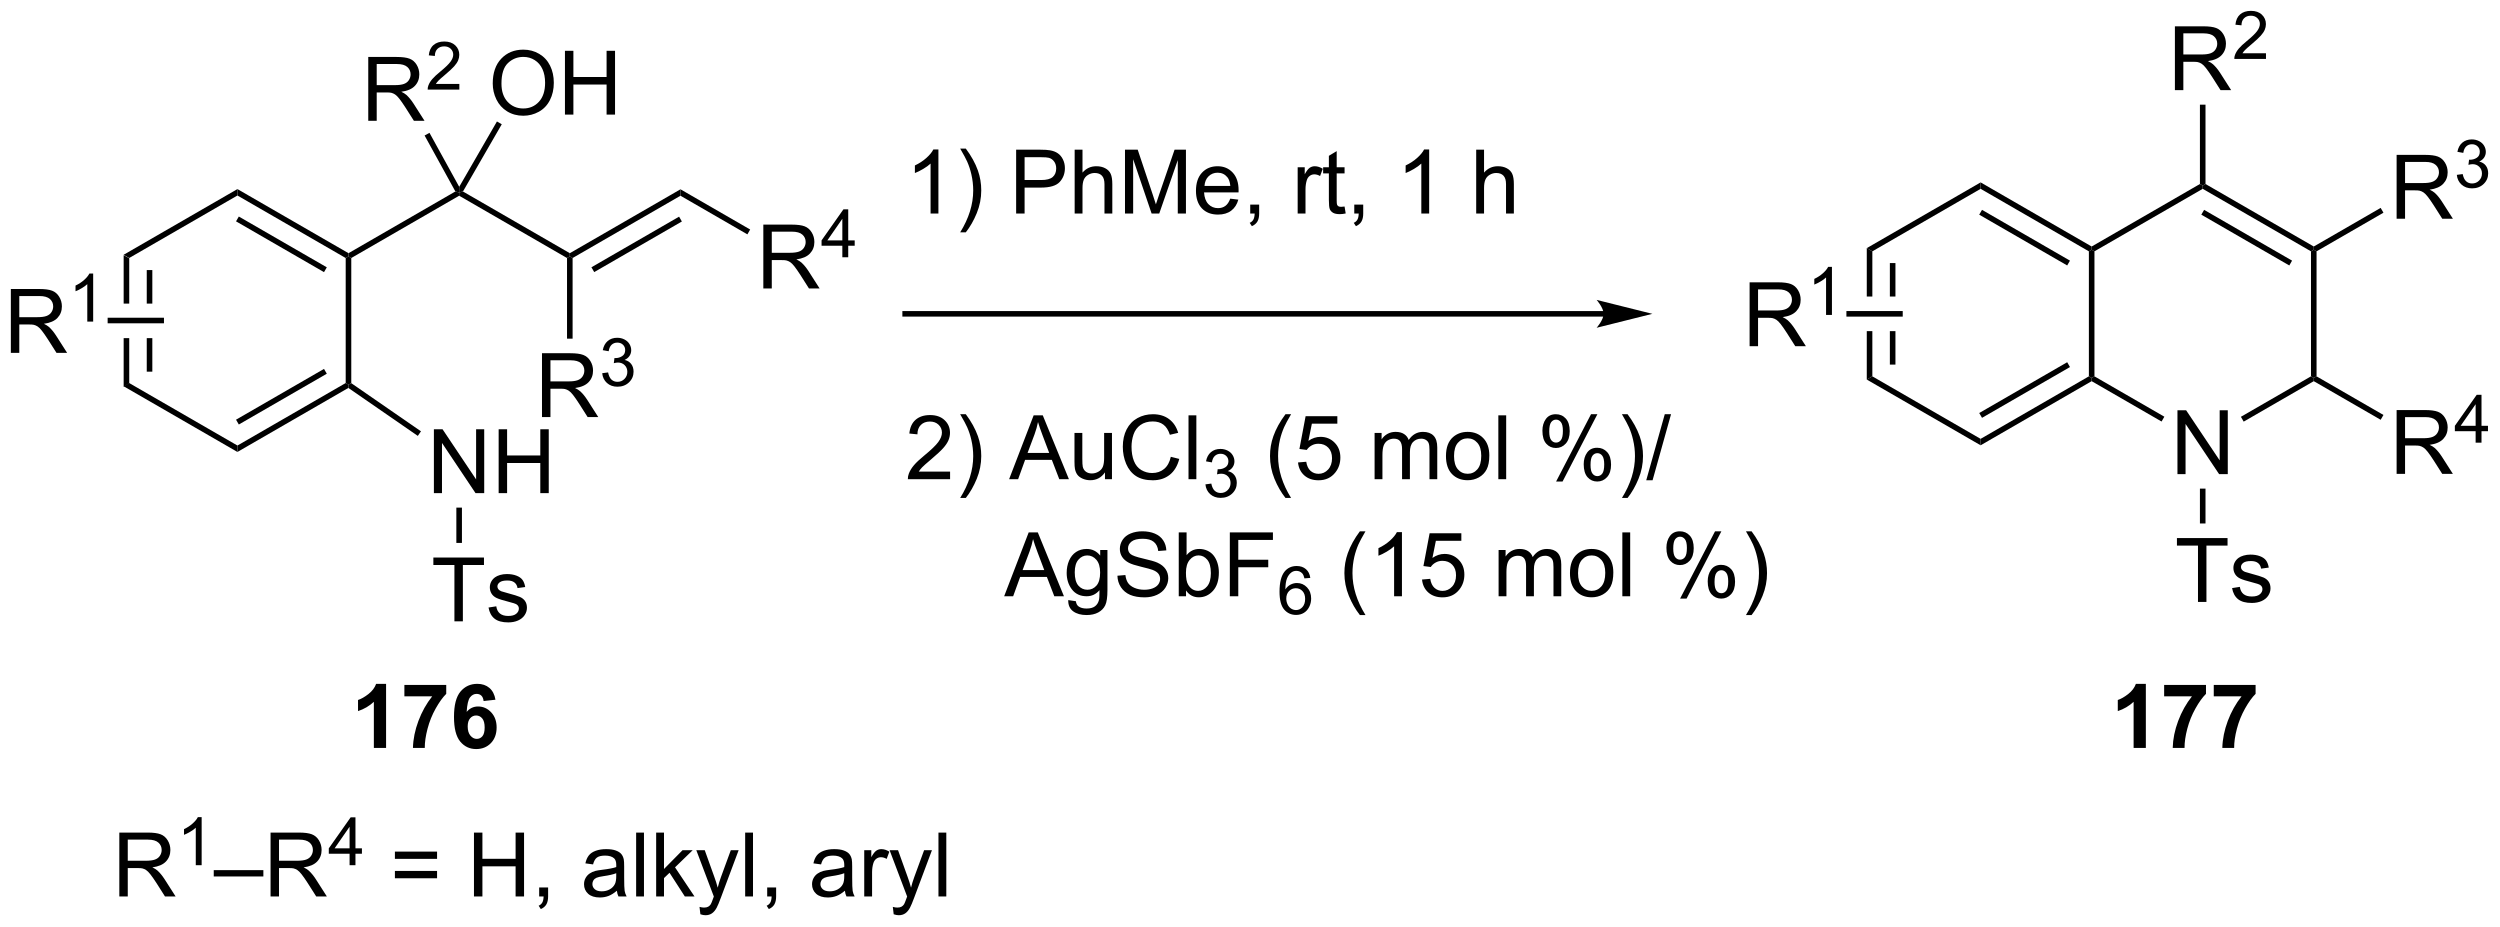 <?xml version="1.0" encoding="UTF-8"?>
<!DOCTYPE svg PUBLIC '-//W3C//DTD SVG 1.0//EN'
          'http://www.w3.org/TR/2001/REC-SVG-20010904/DTD/svg10.dtd'>
<svg stroke-dasharray="none" shape-rendering="auto" xmlns="http://www.w3.org/2000/svg" font-family="'Dialog'" text-rendering="auto" width="615" fill-opacity="1" color-interpolation="auto" color-rendering="auto" preserveAspectRatio="xMidYMid meet" font-size="12px" viewBox="0 0 615 228" fill="black" xmlns:xlink="http://www.w3.org/1999/xlink" stroke="black" image-rendering="auto" stroke-miterlimit="10" stroke-linecap="square" stroke-linejoin="miter" font-style="normal" stroke-width="1" height="228" stroke-dashoffset="0" font-weight="normal" stroke-opacity="1"
><!--Generated by the Batik Graphics2D SVG Generator--><defs id="genericDefs"
  /><g
  ><defs id="defs1"
    ><clipPath clipPathUnits="userSpaceOnUse" id="clipPath1"
      ><path d="M3.005 2.81 L233.533 2.81 L233.533 88.236 L3.005 88.236 L3.005 2.81 Z"
      /></clipPath
      ><clipPath clipPathUnits="userSpaceOnUse" id="clipPath2"
      ><path d="M0.875 50.107 L0.875 133.157 L224.993 133.157 L224.993 50.107 Z"
      /></clipPath
    ></defs
    ><g transform="scale(2.667,2.667) translate(-3.005,-2.81) matrix(1.029,0,0,1.029,2.105,-48.73)"
    ><path d="M11.959 72.956 L11.959 77.3 L12.459 77.3 L12.459 73.245 L11.959 72.956 ZM14.029 74.296 L14.029 77.3 L14.529 77.3 L14.529 74.296 ZM14.029 80.4 L14.029 83.405 L14.529 83.405 L14.529 80.4 ZM11.959 80.4 L11.959 84.745 L12.459 84.456 L12.459 80.4 Z" stroke="none" clip-path="url(#clipPath2)"
    /></g
    ><g transform="matrix(2.743,0,0,2.743,-2.399,-137.439)"
    ><path d="M11.959 84.745 L12.459 84.456 L22.168 90.062 L22.168 90.639 Z" stroke="none" clip-path="url(#clipPath2)"
    /></g
    ><g transform="matrix(2.743,0,0,2.743,-2.399,-137.439)"
    ><path d="M22.168 90.639 L22.168 90.062 L31.878 84.456 L32.128 84.6 L32.116 84.896 ZM22.293 88.177 L30.183 83.622 L29.933 83.189 L22.043 87.744 Z" stroke="none" clip-path="url(#clipPath2)"
    /></g
    ><g transform="matrix(2.743,0,0,2.743,-2.399,-137.439)"
    ><path d="M32.378 84.469 L32.128 84.6 L31.878 84.456 L31.878 73.245 L32.128 73.1 L32.378 73.245 Z" stroke="none" clip-path="url(#clipPath2)"
    /></g
    ><g transform="matrix(2.743,0,0,2.743,-2.399,-137.439)"
    ><path d="M32.128 72.812 L32.128 73.1 L31.878 73.245 L22.168 67.639 L22.168 67.062 ZM30.183 74.079 L22.293 69.524 L22.043 69.957 L29.933 74.512 Z" stroke="none" clip-path="url(#clipPath2)"
    /></g
    ><g transform="matrix(2.743,0,0,2.743,-2.399,-137.439)"
    ><path d="M22.168 67.062 L22.168 67.639 L12.459 73.245 L11.959 72.956 Z" stroke="none" clip-path="url(#clipPath2)"
    /></g
    ><g transform="matrix(2.743,0,0,2.743,-2.399,-137.439)"
    ><path d="M32.378 73.245 L32.128 73.1 L32.128 72.812 L41.715 67.276 L42.052 67.37 L42.052 67.659 Z" stroke="none" clip-path="url(#clipPath2)"
    /></g
    ><g transform="matrix(2.743,0,0,2.743,-2.399,-137.439)"
    ><path d="M42.052 67.659 L42.052 67.37 L42.394 67.279 L51.977 72.812 L51.977 73.1 L51.727 73.245 Z" stroke="none" clip-path="url(#clipPath2)"
    /></g
    ><g transform="matrix(2.743,0,0,2.743,-2.399,-137.439)"
    ><path d="M52.227 73.245 L51.977 73.1 L51.977 72.812 L61.902 67.082 L61.902 67.659 ZM54.165 74.508 L62.027 69.969 L61.777 69.536 L53.915 74.075 Z" stroke="none" clip-path="url(#clipPath2)"
    /></g
    ><g transform="matrix(2.743,0,0,2.743,-2.399,-137.439)"
    ><path d="M49.482 87.51 L49.482 81.784 L52.021 81.784 Q52.787 81.784 53.185 81.938 Q53.584 82.091 53.821 82.482 Q54.06 82.872 54.06 83.346 Q54.06 83.956 53.665 84.375 Q53.271 84.792 52.446 84.904 Q52.748 85.049 52.904 85.19 Q53.235 85.495 53.532 85.951 L54.529 87.51 L53.576 87.51 L52.818 86.318 Q52.485 85.802 52.269 85.529 Q52.055 85.255 51.886 85.146 Q51.717 85.036 51.54 84.995 Q51.412 84.966 51.118 84.966 L50.24 84.966 L50.24 87.51 L49.482 87.51 ZM50.24 84.31 L51.868 84.31 Q52.389 84.31 52.68 84.203 Q52.974 84.096 53.126 83.859 Q53.279 83.622 53.279 83.346 Q53.279 82.94 52.982 82.68 Q52.688 82.417 52.053 82.417 L50.24 82.417 L50.24 84.31 Z" stroke="none" clip-path="url(#clipPath2)"
    /></g
    ><g transform="matrix(2.743,0,0,2.743,-2.399,-137.439)"
    ><path d="M54.882 83.576 L55.409 83.505 Q55.501 83.954 55.717 84.152 Q55.936 84.349 56.251 84.349 Q56.622 84.349 56.877 84.091 Q57.135 83.834 57.135 83.453 Q57.135 83.089 56.897 82.855 Q56.661 82.619 56.294 82.619 Q56.145 82.619 55.922 82.677 L55.981 82.214 Q56.034 82.22 56.065 82.22 Q56.403 82.22 56.672 82.044 Q56.942 81.869 56.942 81.501 Q56.942 81.212 56.745 81.023 Q56.549 80.832 56.239 80.832 Q55.93 80.832 55.725 81.025 Q55.52 81.218 55.462 81.605 L54.934 81.511 Q55.032 80.98 55.374 80.689 Q55.717 80.398 56.227 80.398 Q56.579 80.398 56.874 80.548 Q57.17 80.699 57.327 80.96 Q57.483 81.22 57.483 81.513 Q57.483 81.792 57.333 82.021 Q57.184 82.249 56.891 82.384 Q57.272 82.472 57.483 82.749 Q57.694 83.025 57.694 83.441 Q57.694 84.003 57.284 84.396 Q56.874 84.787 56.247 84.787 Q55.682 84.787 55.307 84.451 Q54.934 84.113 54.882 83.576 Z" stroke="none" clip-path="url(#clipPath2)"
    /></g
    ><g transform="matrix(2.743,0,0,2.743,-2.399,-137.439)"
    ><path d="M51.727 73.245 L51.977 73.1 L52.227 73.245 L52.227 80.476 L51.727 80.476 Z" stroke="none" clip-path="url(#clipPath2)"
    /></g
    ><g transform="matrix(2.743,0,0,2.743,-2.399,-137.439)"
    ><path d="M69.332 75.975 L69.332 70.249 L71.871 70.249 Q72.636 70.249 73.035 70.402 Q73.433 70.556 73.67 70.947 Q73.91 71.337 73.91 71.811 Q73.91 72.421 73.514 72.84 Q73.121 73.257 72.295 73.368 Q72.597 73.514 72.754 73.655 Q73.084 73.96 73.381 74.415 L74.379 75.975 L73.425 75.975 L72.668 74.783 Q72.334 74.267 72.118 73.993 Q71.905 73.72 71.735 73.611 Q71.566 73.501 71.389 73.46 Q71.261 73.431 70.967 73.431 L70.09 73.431 L70.09 75.975 L69.332 75.975 ZM70.09 72.775 L71.717 72.775 Q72.238 72.775 72.53 72.668 Q72.824 72.561 72.975 72.324 Q73.129 72.087 73.129 71.811 Q73.129 71.405 72.832 71.145 Q72.537 70.882 71.902 70.882 L70.09 70.882 L70.09 72.775 Z" stroke="none" clip-path="url(#clipPath2)"
    /></g
    ><g transform="matrix(2.743,0,0,2.743,-2.399,-137.439)"
    ><path d="M76.418 73.175 L76.418 72.146 L74.555 72.146 L74.555 71.664 L76.516 68.88 L76.946 68.88 L76.946 71.664 L77.526 71.664 L77.526 72.146 L76.946 72.146 L76.946 73.175 L76.418 73.175 ZM76.418 71.664 L76.418 69.726 L75.075 71.664 L76.418 71.664 Z" stroke="none" clip-path="url(#clipPath2)"
    /></g
    ><g transform="matrix(2.743,0,0,2.743,-2.399,-137.439)"
    ><path d="M61.902 67.659 L61.902 67.082 L68.152 70.69 L67.902 71.123 Z" stroke="none" clip-path="url(#clipPath2)"
    /></g
    ><g transform="matrix(2.743,0,0,2.743,-2.399,-137.439)"
    ><path d="M39.787 94.33 L39.787 88.604 L40.565 88.604 L43.573 93.099 L43.573 88.604 L44.3 88.604 L44.3 94.33 L43.521 94.33 L40.513 89.83 L40.513 94.33 L39.787 94.33 ZM45.595 94.33 L45.595 88.604 L46.353 88.604 L46.353 90.955 L49.33 90.955 L49.33 88.604 L50.088 88.604 L50.088 94.33 L49.33 94.33 L49.33 91.63 L46.353 91.63 L46.353 94.33 L45.595 94.33 Z" stroke="none" clip-path="url(#clipPath2)"
    /></g
    ><g transform="matrix(2.743,0,0,2.743,-2.399,-137.439)"
    ><path d="M32.116 84.896 L32.128 84.6 L32.378 84.469 L38.629 88.787 L38.345 89.198 Z" stroke="none" clip-path="url(#clipPath2)"
    /></g
    ><g transform="matrix(2.743,0,0,2.743,-2.399,-137.439)"
    ><path d="M33.901 60.941 L33.901 55.214 L36.44 55.214 Q37.206 55.214 37.604 55.368 Q38.003 55.521 38.24 55.912 Q38.479 56.303 38.479 56.776 Q38.479 57.386 38.083 57.805 Q37.69 58.222 36.865 58.334 Q37.167 58.48 37.323 58.62 Q37.654 58.925 37.951 59.381 L38.948 60.941 L37.995 60.941 L37.237 59.748 Q36.904 59.232 36.688 58.959 Q36.474 58.685 36.305 58.576 Q36.136 58.467 35.958 58.425 Q35.831 58.396 35.536 58.396 L34.659 58.396 L34.659 60.941 L33.901 60.941 ZM34.659 57.74 L36.286 57.74 Q36.807 57.74 37.099 57.633 Q37.393 57.526 37.544 57.29 Q37.698 57.053 37.698 56.776 Q37.698 56.37 37.401 56.11 Q37.107 55.847 36.471 55.847 L34.659 55.847 L34.659 57.74 Z" stroke="none" clip-path="url(#clipPath2)"
    /></g
    ><g transform="matrix(2.743,0,0,2.743,-2.399,-137.439)"
    ><path d="M42.07 57.633 L42.07 58.141 L39.23 58.141 Q39.224 57.949 39.292 57.773 Q39.4 57.484 39.638 57.203 Q39.878 56.922 40.33 56.553 Q41.029 55.978 41.275 55.643 Q41.521 55.307 41.521 55.008 Q41.521 54.695 41.296 54.48 Q41.074 54.264 40.712 54.264 Q40.331 54.264 40.103 54.492 Q39.874 54.721 39.873 55.125 L39.33 55.07 Q39.386 54.463 39.749 54.147 Q40.113 53.828 40.724 53.828 Q41.343 53.828 41.703 54.172 Q42.064 54.514 42.064 55.02 Q42.064 55.277 41.959 55.527 Q41.853 55.775 41.607 56.051 Q41.363 56.326 40.794 56.807 Q40.32 57.205 40.185 57.348 Q40.05 57.49 39.962 57.633 L42.07 57.633 Z" stroke="none" clip-path="url(#clipPath2)"
    /></g
    ><g transform="matrix(2.743,0,0,2.743,-2.399,-137.439)"
    ><path d="M42.058 66.861 L42.052 67.37 L41.715 67.276 L38.953 62.259 L39.391 62.018 Z" stroke="none" clip-path="url(#clipPath2)"
    /></g
    ><g transform="matrix(2.743,0,0,2.743,-2.399,-137.439)"
    ><path d="M45.065 57.597 Q45.065 56.17 45.831 55.365 Q46.597 54.558 47.808 54.558 Q48.599 54.558 49.235 54.938 Q49.873 55.316 50.206 55.993 Q50.542 56.67 50.542 57.529 Q50.542 58.402 50.19 59.089 Q49.839 59.777 49.193 60.131 Q48.55 60.485 47.802 60.485 Q46.995 60.485 46.357 60.094 Q45.722 59.701 45.394 59.027 Q45.065 58.349 45.065 57.597 ZM45.847 57.607 Q45.847 58.644 46.401 59.24 Q46.959 59.834 47.8 59.834 Q48.654 59.834 49.206 59.232 Q49.761 58.631 49.761 57.527 Q49.761 56.826 49.524 56.305 Q49.287 55.784 48.831 55.498 Q48.378 55.209 47.81 55.209 Q47.005 55.209 46.425 55.764 Q45.847 56.316 45.847 57.607 ZM51.541 60.386 L51.541 54.659 L52.298 54.659 L52.298 57.011 L55.275 57.011 L55.275 54.659 L56.033 54.659 L56.033 60.386 L55.275 60.386 L55.275 57.685 L52.298 57.685 L52.298 60.386 L51.541 60.386 Z" stroke="none" clip-path="url(#clipPath2)"
    /></g
    ><g transform="matrix(2.743,0,0,2.743,-2.399,-137.439)"
    ><path d="M42.394 67.279 L42.052 67.37 L42.058 66.861 L45.442 60.999 L45.875 61.249 Z" stroke="none" clip-path="url(#clipPath2)"
    /></g
    ><g transform="matrix(2.743,0,0,2.743,-2.399,-137.439)"
    ><path d="M1.847 81.75 L1.847 76.024 L4.386 76.024 Q5.152 76.024 5.55 76.177 Q5.948 76.331 6.185 76.722 Q6.425 77.112 6.425 77.586 Q6.425 78.196 6.029 78.615 Q5.636 79.031 4.81 79.144 Q5.112 79.289 5.269 79.43 Q5.599 79.735 5.896 80.19 L6.894 81.75 L5.941 81.75 L5.183 80.558 Q4.849 80.042 4.633 79.769 Q4.42 79.495 4.25 79.386 Q4.081 79.276 3.904 79.235 Q3.776 79.206 3.482 79.206 L2.605 79.206 L2.605 81.75 L1.847 81.75 ZM2.605 78.55 L4.232 78.55 Q4.753 78.55 5.045 78.443 Q5.339 78.336 5.49 78.099 Q5.644 77.862 5.644 77.586 Q5.644 77.18 5.347 76.92 Q5.053 76.656 4.417 76.656 L2.605 76.656 L2.605 78.55 Z" stroke="none" clip-path="url(#clipPath2)"
    /></g
    ><g transform="matrix(2.743,0,0,2.743,-2.399,-137.439)"
    ><path d="M9.23 78.95 L8.703 78.95 L8.703 75.589 Q8.511 75.771 8.203 75.952 Q7.894 76.134 7.648 76.226 L7.648 75.716 Q8.09 75.507 8.42 75.212 Q8.752 74.915 8.89 74.638 L9.23 74.638 L9.23 78.95 Z" stroke="none" clip-path="url(#clipPath2)"
    /></g
    ><g transform="matrix(2.743,0,0,2.743,-2.399,-137.439)"
    ><path d="M15.58 78.6 L15.58 79.1 L10.528 79.1 L10.528 78.6 Z" stroke="none" clip-path="url(#clipPath2)"
    /></g
    ><g transform="matrix(2.743,0,0,2.743,-2.399,-137.439)"
    ><path d="M41.628 105.83 L41.628 100.778 L39.74 100.778 L39.74 100.104 L44.279 100.104 L44.279 100.778 L42.386 100.778 L42.386 105.83 L41.628 105.83 ZM44.687 104.591 L45.382 104.481 Q45.439 104.901 45.707 105.125 Q45.976 105.346 46.455 105.346 Q46.939 105.346 47.173 105.148 Q47.408 104.95 47.408 104.685 Q47.408 104.448 47.202 104.31 Q47.056 104.216 46.483 104.073 Q45.71 103.877 45.41 103.734 Q45.111 103.591 44.957 103.341 Q44.804 103.088 44.804 102.784 Q44.804 102.505 44.929 102.27 Q45.056 102.034 45.275 101.877 Q45.439 101.755 45.723 101.671 Q46.007 101.588 46.33 101.588 Q46.819 101.588 47.187 101.729 Q47.556 101.87 47.731 102.109 Q47.908 102.349 47.976 102.752 L47.288 102.846 Q47.241 102.526 47.015 102.346 Q46.791 102.166 46.382 102.166 Q45.897 102.166 45.689 102.328 Q45.483 102.487 45.483 102.7 Q45.483 102.838 45.569 102.948 Q45.655 103.06 45.838 103.135 Q45.944 103.174 46.46 103.315 Q47.205 103.513 47.499 103.64 Q47.796 103.768 47.963 104.01 Q48.132 104.252 48.132 104.612 Q48.132 104.963 47.926 105.273 Q47.72 105.583 47.332 105.755 Q46.947 105.924 46.46 105.924 Q45.65 105.924 45.226 105.588 Q44.804 105.252 44.687 104.591 Z" stroke="none" clip-path="url(#clipPath2)"
    /></g
    ><g transform="matrix(2.743,0,0,2.743,-2.399,-137.439)"
    ><path d="M41.802 95.63 L42.302 95.63 L42.302 98.796 L41.802 98.796 Z" stroke="none" clip-path="url(#clipPath2)"
    /></g
    ><g transform="matrix(2.743,0,0,2.743,-2.399,-137.439)"
    ><path d="M144.689 78.001 L82.052 78.001 L81.802 78.001 L81.802 78.501 L82.052 78.501 L144.689 78.501 L144.939 78.501 L144.939 78.001 L144.689 78.001 ZM149.064 78.251 L144.064 77.001 C144.064 77.001 144.689 77.704 144.689 78.251 C144.689 78.798 144.064 79.501 144.064 79.501 Z" stroke="none" clip-path="url(#clipPath2)"
    /></g
    ><g transform="matrix(2.743,0,0,2.743,-2.399,-137.439)"
    ><path d="M85.034 69.257 L84.331 69.257 L84.331 64.775 Q84.076 65.017 83.664 65.259 Q83.253 65.501 82.925 65.624 L82.925 64.944 Q83.513 64.666 83.953 64.272 Q84.396 63.877 84.581 63.507 L85.034 63.507 L85.034 69.257 ZM87.491 70.942 L86.986 70.942 Q88.155 69.064 88.155 67.186 Q88.155 66.452 87.986 65.728 Q87.853 65.142 87.616 64.603 Q87.463 64.251 86.986 63.431 L87.491 63.431 Q88.225 64.413 88.577 65.4 Q88.876 66.251 88.876 67.181 Q88.876 68.236 88.473 69.223 Q88.069 70.207 87.491 70.942 ZM92.005 69.257 L92.005 63.53 L94.167 63.53 Q94.737 63.53 95.037 63.585 Q95.459 63.655 95.742 63.853 Q96.029 64.048 96.203 64.405 Q96.378 64.759 96.378 65.186 Q96.378 65.916 95.912 66.423 Q95.448 66.929 94.232 66.929 L92.763 66.929 L92.763 69.257 L92.005 69.257 ZM92.763 66.251 L94.245 66.251 Q94.979 66.251 95.287 65.978 Q95.597 65.705 95.597 65.21 Q95.597 64.85 95.414 64.595 Q95.232 64.337 94.935 64.257 Q94.745 64.205 94.229 64.205 L92.763 64.205 L92.763 66.251 ZM97.253 69.257 L97.253 63.53 L97.956 63.53 L97.956 65.585 Q98.448 65.014 99.198 65.014 Q99.659 65.014 99.998 65.197 Q100.339 65.376 100.485 65.697 Q100.63 66.017 100.63 66.626 L100.63 69.257 L99.927 69.257 L99.927 66.626 Q99.927 66.1 99.698 65.861 Q99.472 65.619 99.052 65.619 Q98.74 65.619 98.464 65.783 Q98.19 65.944 98.073 66.223 Q97.956 66.499 97.956 66.986 L97.956 69.257 L97.253 69.257 ZM101.767 69.257 L101.767 63.53 L102.908 63.53 L104.264 67.585 Q104.452 68.15 104.538 68.431 Q104.634 68.119 104.843 67.514 L106.213 63.53 L107.233 63.53 L107.233 69.257 L106.501 69.257 L106.501 64.462 L104.838 69.257 L104.155 69.257 L102.499 64.382 L102.499 69.257 L101.767 69.257 ZM111.205 67.921 L111.931 68.009 Q111.759 68.647 111.293 68.999 Q110.83 69.35 110.108 69.35 Q109.197 69.35 108.663 68.791 Q108.132 68.228 108.132 67.218 Q108.132 66.171 108.671 65.593 Q109.21 65.014 110.069 65.014 Q110.9 65.014 111.426 65.582 Q111.955 66.147 111.955 67.173 Q111.955 67.236 111.952 67.361 L108.858 67.361 Q108.897 68.046 109.244 68.41 Q109.593 68.772 110.111 68.772 Q110.499 68.772 110.772 68.569 Q111.046 68.366 111.205 67.921 ZM108.897 66.783 L111.213 66.783 Q111.166 66.259 110.947 65.999 Q110.611 65.593 110.077 65.593 Q109.593 65.593 109.262 65.918 Q108.931 66.241 108.897 66.783 ZM112.998 69.257 L112.998 68.455 L113.8 68.455 L113.8 69.257 Q113.8 69.699 113.643 69.97 Q113.487 70.241 113.146 70.389 L112.951 70.09 Q113.175 69.991 113.279 69.801 Q113.386 69.614 113.396 69.257 L112.998 69.257 ZM117.253 69.257 L117.253 65.108 L117.886 65.108 L117.886 65.736 Q118.128 65.296 118.331 65.155 Q118.537 65.014 118.784 65.014 Q119.138 65.014 119.505 65.241 L119.263 65.892 Q119.005 65.741 118.748 65.741 Q118.518 65.741 118.334 65.879 Q118.151 66.017 118.073 66.264 Q117.956 66.639 117.956 67.085 L117.956 69.257 L117.253 69.257 ZM121.459 68.626 L121.56 69.249 Q121.263 69.311 121.029 69.311 Q120.646 69.311 120.435 69.192 Q120.224 69.069 120.138 68.871 Q120.052 68.673 120.052 68.041 L120.052 65.655 L119.537 65.655 L119.537 65.108 L120.052 65.108 L120.052 64.08 L120.753 63.658 L120.753 65.108 L121.459 65.108 L121.459 65.655 L120.753 65.655 L120.753 68.08 Q120.753 68.382 120.789 68.468 Q120.826 68.554 120.909 68.606 Q120.995 68.655 121.151 68.655 Q121.268 68.655 121.459 68.626 ZM122.33 69.257 L122.33 68.455 L123.132 68.455 L123.132 69.257 Q123.132 69.699 122.975 69.97 Q122.819 70.241 122.478 70.389 L122.283 70.09 Q122.507 69.991 122.611 69.801 Q122.718 69.614 122.728 69.257 L122.33 69.257 ZM129.046 69.257 L128.343 69.257 L128.343 64.775 Q128.088 65.017 127.676 65.259 Q127.264 65.501 126.936 65.624 L126.936 64.944 Q127.525 64.666 127.965 64.272 Q128.408 63.877 128.593 63.507 L129.046 63.507 L129.046 69.257 ZM133.264 69.257 L133.264 63.53 L133.968 63.53 L133.968 65.585 Q134.46 65.014 135.21 65.014 Q135.671 65.014 136.009 65.197 Q136.351 65.376 136.496 65.697 Q136.642 66.017 136.642 66.626 L136.642 69.257 L135.939 69.257 L135.939 66.626 Q135.939 66.1 135.71 65.861 Q135.483 65.619 135.064 65.619 Q134.751 65.619 134.476 65.783 Q134.202 65.944 134.085 66.223 Q133.968 66.499 133.968 66.986 L133.968 69.257 L133.264 69.257 Z" stroke="none" clip-path="url(#clipPath2)"
    /></g
    ><g transform="matrix(2.743,0,0,2.743,-2.399,-137.439)"
    ><path d="M86.081 92.402 L86.081 93.079 L82.294 93.079 Q82.287 92.824 82.378 92.59 Q82.521 92.204 82.839 91.829 Q83.159 91.454 83.761 90.962 Q84.693 90.197 85.021 89.749 Q85.349 89.301 85.349 88.902 Q85.349 88.486 85.05 88.199 Q84.753 87.91 84.271 87.91 Q83.763 87.91 83.459 88.215 Q83.154 88.52 83.151 89.059 L82.427 88.986 Q82.503 88.176 82.987 87.754 Q83.472 87.329 84.287 87.329 Q85.112 87.329 85.591 87.788 Q86.073 88.244 86.073 88.918 Q86.073 89.262 85.933 89.595 Q85.792 89.926 85.464 90.293 Q85.138 90.66 84.38 91.301 Q83.748 91.832 83.568 92.022 Q83.388 92.212 83.271 92.402 L86.081 92.402 ZM87.491 94.764 L86.986 94.764 Q88.155 92.887 88.155 91.009 Q88.155 90.275 87.986 89.551 Q87.853 88.965 87.616 88.426 Q87.463 88.074 86.986 87.254 L87.491 87.254 Q88.225 88.236 88.577 89.223 Q88.876 90.074 88.876 91.004 Q88.876 92.059 88.473 93.046 Q88.069 94.03 87.491 94.764 ZM91.375 93.079 L93.576 87.353 L94.393 87.353 L96.737 93.079 L95.873 93.079 L95.206 91.345 L92.81 91.345 L92.183 93.079 L91.375 93.079 ZM93.029 90.728 L94.972 90.728 L94.373 89.142 Q94.099 88.418 93.966 87.954 Q93.857 88.504 93.659 89.048 L93.029 90.728 ZM99.972 93.079 L99.972 92.47 Q99.487 93.173 98.654 93.173 Q98.287 93.173 97.969 93.033 Q97.651 92.892 97.495 92.678 Q97.341 92.465 97.279 92.158 Q97.237 91.949 97.237 91.501 L97.237 88.931 L97.94 88.931 L97.94 91.231 Q97.94 91.783 97.982 91.973 Q98.05 92.251 98.263 92.41 Q98.479 92.567 98.794 92.567 Q99.112 92.567 99.388 92.405 Q99.667 92.244 99.781 91.965 Q99.896 91.684 99.896 91.152 L99.896 88.931 L100.599 88.931 L100.599 93.079 L99.972 93.079 ZM105.876 91.072 L106.634 91.262 Q106.397 92.197 105.778 92.689 Q105.158 93.178 104.264 93.178 Q103.338 93.178 102.757 92.801 Q102.179 92.423 101.874 91.71 Q101.572 90.994 101.572 90.173 Q101.572 89.277 101.913 88.613 Q102.257 87.947 102.887 87.6 Q103.517 87.254 104.275 87.254 Q105.134 87.254 105.72 87.692 Q106.306 88.129 106.538 88.923 L105.791 89.098 Q105.593 88.473 105.213 88.189 Q104.835 87.902 104.259 87.902 Q103.6 87.902 103.155 88.22 Q102.713 88.535 102.533 89.069 Q102.353 89.603 102.353 90.168 Q102.353 90.9 102.567 91.444 Q102.78 91.988 103.228 92.259 Q103.679 92.527 104.202 92.527 Q104.838 92.527 105.278 92.16 Q105.72 91.793 105.876 91.072 ZM107.464 93.079 L107.464 87.353 L108.167 87.353 L108.167 93.079 L107.464 93.079 Z" stroke="none" clip-path="url(#clipPath2)"
    /></g
    ><g transform="matrix(2.743,0,0,2.743,-2.399,-137.439)"
    ><path d="M108.98 93.545 L109.507 93.474 Q109.599 93.924 109.816 94.121 Q110.035 94.318 110.349 94.318 Q110.72 94.318 110.976 94.06 Q111.234 93.802 111.234 93.422 Q111.234 93.058 110.996 92.824 Q110.759 92.588 110.392 92.588 Q110.244 92.588 110.021 92.646 L110.08 92.183 Q110.132 92.189 110.164 92.189 Q110.501 92.189 110.771 92.013 Q111.041 91.838 111.041 91.471 Q111.041 91.181 110.843 90.992 Q110.648 90.801 110.338 90.801 Q110.029 90.801 109.824 90.994 Q109.619 91.187 109.56 91.574 L109.033 91.48 Q109.13 90.949 109.472 90.658 Q109.816 90.367 110.326 90.367 Q110.677 90.367 110.972 90.517 Q111.269 90.668 111.425 90.93 Q111.582 91.189 111.582 91.482 Q111.582 91.761 111.431 91.99 Q111.283 92.219 110.99 92.353 Q111.371 92.441 111.582 92.719 Q111.793 92.994 111.793 93.41 Q111.793 93.972 111.382 94.365 Q110.972 94.756 110.345 94.756 Q109.781 94.756 109.406 94.42 Q109.033 94.082 108.98 93.545 Z" stroke="none" clip-path="url(#clipPath2)"
    /></g
    ><g transform="matrix(2.743,0,0,2.743,-2.399,-137.439)"
    ><path d="M116.16 94.764 Q115.577 94.03 115.173 93.046 Q114.772 92.059 114.772 91.004 Q114.772 90.074 115.074 89.223 Q115.426 88.236 116.16 87.254 L116.663 87.254 Q116.191 88.067 116.038 88.415 Q115.801 88.954 115.663 89.54 Q115.496 90.27 115.496 91.009 Q115.496 92.887 116.663 94.764 L116.16 94.764 ZM117.285 91.579 L118.022 91.517 Q118.105 92.056 118.402 92.327 Q118.702 92.598 119.124 92.598 Q119.631 92.598 119.983 92.215 Q120.335 91.832 120.335 91.199 Q120.335 90.598 119.996 90.251 Q119.66 89.902 119.113 89.902 Q118.772 89.902 118.499 90.059 Q118.225 90.212 118.069 90.457 L117.41 90.371 L117.965 87.431 L120.811 87.431 L120.811 88.103 L118.527 88.103 L118.217 89.642 Q118.733 89.283 119.301 89.283 Q120.051 89.283 120.566 89.803 Q121.082 90.322 121.082 91.137 Q121.082 91.915 120.629 92.481 Q120.077 93.178 119.124 93.178 Q118.342 93.178 117.848 92.741 Q117.355 92.301 117.285 91.579 ZM124.152 93.079 L124.152 88.931 L124.78 88.931 L124.78 89.512 Q124.975 89.207 125.298 89.022 Q125.624 88.837 126.038 88.837 Q126.499 88.837 126.793 89.03 Q127.09 89.22 127.21 89.564 Q127.702 88.837 128.491 88.837 Q129.108 88.837 129.439 89.178 Q129.772 89.52 129.772 90.231 L129.772 93.079 L129.074 93.079 L129.074 90.465 Q129.074 90.043 129.004 89.858 Q128.936 89.673 128.756 89.561 Q128.577 89.447 128.334 89.447 Q127.897 89.447 127.608 89.738 Q127.319 90.027 127.319 90.668 L127.319 93.079 L126.616 93.079 L126.616 90.384 Q126.616 89.915 126.444 89.681 Q126.272 89.447 125.881 89.447 Q125.585 89.447 125.332 89.603 Q125.082 89.759 124.967 90.061 Q124.855 90.361 124.855 90.926 L124.855 93.079 L124.152 93.079 ZM130.553 91.004 Q130.553 89.853 131.194 89.298 Q131.73 88.837 132.499 88.837 Q133.355 88.837 133.897 89.397 Q134.441 89.957 134.441 90.947 Q134.441 91.746 134.199 92.207 Q133.959 92.665 133.501 92.921 Q133.043 93.173 132.499 93.173 Q131.629 93.173 131.09 92.616 Q130.553 92.056 130.553 91.004 ZM131.277 91.004 Q131.277 91.801 131.624 92.199 Q131.972 92.595 132.499 92.595 Q133.022 92.595 133.368 92.197 Q133.717 91.798 133.717 90.981 Q133.717 90.212 133.368 89.817 Q133.019 89.418 132.499 89.418 Q131.972 89.418 131.624 89.814 Q131.277 90.207 131.277 91.004 ZM135.25 93.079 L135.25 87.353 L135.953 87.353 L135.953 93.079 L135.25 93.079 ZM139.203 88.728 Q139.203 88.113 139.51 87.684 Q139.82 87.254 140.406 87.254 Q140.945 87.254 141.297 87.639 Q141.651 88.025 141.651 88.77 Q141.651 89.496 141.294 89.889 Q140.937 90.283 140.414 90.283 Q139.893 90.283 139.547 89.897 Q139.203 89.509 139.203 88.728 ZM140.424 87.738 Q140.164 87.738 139.989 87.965 Q139.815 88.192 139.815 88.798 Q139.815 89.348 139.989 89.574 Q140.167 89.798 140.424 89.798 Q140.69 89.798 140.864 89.572 Q141.039 89.345 141.039 88.744 Q141.039 88.189 140.862 87.965 Q140.687 87.738 140.424 87.738 ZM140.43 93.29 L143.562 87.254 L144.133 87.254 L141.01 93.29 L140.43 93.29 ZM142.906 91.736 Q142.906 91.119 143.213 90.692 Q143.523 90.262 144.112 90.262 Q144.651 90.262 145.005 90.647 Q145.359 91.033 145.359 91.777 Q145.359 92.504 145 92.897 Q144.643 93.29 144.117 93.29 Q143.596 93.29 143.25 92.902 Q142.906 92.512 142.906 91.736 ZM144.133 90.746 Q143.867 90.746 143.693 90.973 Q143.518 91.199 143.518 91.806 Q143.518 92.353 143.693 92.579 Q143.87 92.806 144.127 92.806 Q144.398 92.806 144.57 92.579 Q144.745 92.353 144.745 91.751 Q144.745 91.197 144.568 90.973 Q144.393 90.746 144.133 90.746 ZM146.84 94.764 L146.334 94.764 Q147.504 92.887 147.504 91.009 Q147.504 90.275 147.334 89.551 Q147.202 88.965 146.965 88.426 Q146.811 88.074 146.334 87.254 L146.84 87.254 Q147.574 88.236 147.926 89.223 Q148.225 90.074 148.225 91.004 Q148.225 92.059 147.821 93.046 Q147.418 94.03 146.84 94.764 ZM148.514 93.178 L150.176 87.254 L150.738 87.254 L149.082 93.178 L148.514 93.178 Z" stroke="none" clip-path="url(#clipPath2)"
    /></g
    ><g transform="matrix(2.743,0,0,2.743,-2.399,-137.439)"
    ><path d="M90.93 103.579 L93.13 97.853 L93.948 97.853 L96.292 103.579 L95.427 103.579 L94.761 101.845 L92.365 101.845 L91.737 103.579 L90.93 103.579 ZM92.584 101.228 L94.526 101.228 L93.927 99.642 Q93.654 98.918 93.521 98.454 Q93.412 99.004 93.214 99.548 L92.584 101.228 ZM96.677 103.923 L97.362 104.025 Q97.404 104.343 97.599 104.486 Q97.862 104.681 98.315 104.681 Q98.802 104.681 99.068 104.486 Q99.334 104.29 99.427 103.939 Q99.482 103.725 99.479 103.035 Q99.018 103.579 98.331 103.579 Q97.474 103.579 97.005 102.962 Q96.537 102.345 96.537 101.481 Q96.537 100.887 96.75 100.387 Q96.966 99.884 97.375 99.611 Q97.784 99.337 98.334 99.337 Q99.068 99.337 99.544 99.931 L99.544 99.431 L100.193 99.431 L100.193 103.017 Q100.193 103.986 99.995 104.389 Q99.8 104.796 99.37 105.03 Q98.943 105.264 98.318 105.264 Q97.576 105.264 97.117 104.928 Q96.662 104.595 96.677 103.923 ZM97.261 101.431 Q97.261 102.246 97.584 102.621 Q97.909 102.996 98.396 102.996 Q98.88 102.996 99.209 102.624 Q99.537 102.251 99.537 101.454 Q99.537 100.692 99.198 100.306 Q98.862 99.918 98.386 99.918 Q97.917 99.918 97.589 100.301 Q97.261 100.681 97.261 101.431 ZM101.088 101.738 L101.804 101.676 Q101.853 102.106 102.038 102.382 Q102.225 102.658 102.616 102.827 Q103.007 102.996 103.494 102.996 Q103.929 102.996 104.259 102.869 Q104.593 102.738 104.754 102.514 Q104.916 102.29 104.916 102.025 Q104.916 101.754 104.759 101.553 Q104.603 101.353 104.244 101.215 Q104.014 101.126 103.225 100.936 Q102.436 100.746 102.119 100.579 Q101.71 100.363 101.507 100.046 Q101.306 99.728 101.306 99.332 Q101.306 98.9 101.551 98.522 Q101.798 98.145 102.27 97.949 Q102.744 97.754 103.322 97.754 Q103.96 97.754 104.444 97.96 Q104.931 98.165 105.192 98.564 Q105.455 98.962 105.475 99.465 L104.749 99.52 Q104.689 98.978 104.35 98.702 Q104.014 98.423 103.353 98.423 Q102.666 98.423 102.35 98.676 Q102.038 98.926 102.038 99.283 Q102.038 99.59 102.259 99.79 Q102.478 99.988 103.403 100.199 Q104.327 100.408 104.671 100.564 Q105.171 100.793 105.408 101.147 Q105.647 101.501 105.647 101.962 Q105.647 102.418 105.384 102.824 Q105.124 103.228 104.632 103.454 Q104.142 103.678 103.53 103.678 Q102.751 103.678 102.225 103.452 Q101.702 103.223 101.403 102.77 Q101.103 102.314 101.088 101.738 ZM107.241 103.579 L106.588 103.579 L106.588 97.853 L107.291 97.853 L107.291 99.895 Q107.736 99.337 108.429 99.337 Q108.811 99.337 109.153 99.491 Q109.494 99.645 109.715 99.926 Q109.936 100.204 110.061 100.6 Q110.186 100.994 110.186 101.442 Q110.186 102.509 109.658 103.093 Q109.132 103.673 108.392 103.673 Q107.658 103.673 107.241 103.059 L107.241 103.579 ZM107.233 101.473 Q107.233 102.22 107.436 102.551 Q107.767 103.095 108.335 103.095 Q108.796 103.095 109.132 102.694 Q109.468 102.293 109.468 101.501 Q109.468 100.689 109.145 100.303 Q108.822 99.915 108.366 99.915 Q107.905 99.915 107.569 100.317 Q107.233 100.715 107.233 101.473 ZM111.169 103.579 L111.169 97.853 L115.034 97.853 L115.034 98.527 L111.927 98.527 L111.927 100.301 L114.615 100.301 L114.615 100.978 L111.927 100.978 L111.927 103.579 L111.169 103.579 Z" stroke="none" clip-path="url(#clipPath2)"
    /></g
    ><g transform="matrix(2.743,0,0,2.743,-2.399,-137.439)"
    ><path d="M118.386 101.935 L117.861 101.976 Q117.79 101.666 117.662 101.525 Q117.449 101.301 117.134 101.301 Q116.882 101.301 116.693 101.441 Q116.443 101.623 116.298 101.972 Q116.156 102.32 116.15 102.965 Q116.341 102.674 116.617 102.533 Q116.892 102.392 117.193 102.392 Q117.72 102.392 118.091 102.781 Q118.462 103.17 118.462 103.785 Q118.462 104.189 118.287 104.537 Q118.113 104.883 117.808 105.068 Q117.503 105.254 117.117 105.254 Q116.459 105.254 116.043 104.769 Q115.626 104.283 115.626 103.17 Q115.626 101.924 116.085 101.359 Q116.488 100.867 117.168 100.867 Q117.673 100.867 117.998 101.152 Q118.322 101.435 118.386 101.935 ZM116.232 103.787 Q116.232 104.06 116.347 104.31 Q116.464 104.558 116.671 104.689 Q116.88 104.818 117.109 104.818 Q117.443 104.818 117.683 104.549 Q117.923 104.279 117.923 103.816 Q117.923 103.371 117.685 103.115 Q117.449 102.859 117.087 102.859 Q116.73 102.859 116.48 103.115 Q116.232 103.371 116.232 103.787 Z" stroke="none" clip-path="url(#clipPath2)"
    /></g
    ><g transform="matrix(2.743,0,0,2.743,-2.399,-137.439)"
    ><path d="M122.832 105.264 Q122.249 104.53 121.845 103.546 Q121.444 102.559 121.444 101.504 Q121.444 100.574 121.746 99.723 Q122.098 98.736 122.832 97.754 L123.335 97.754 Q122.863 98.567 122.71 98.915 Q122.473 99.454 122.335 100.04 Q122.168 100.77 122.168 101.509 Q122.168 103.387 123.335 105.264 L122.832 105.264 ZM126.605 103.579 L125.902 103.579 L125.902 99.098 Q125.647 99.34 125.236 99.582 Q124.824 99.824 124.496 99.947 L124.496 99.267 Q125.085 98.988 125.525 98.595 Q125.967 98.199 126.152 97.829 L126.605 97.829 L126.605 103.579 ZM128.406 102.079 L129.143 102.017 Q129.226 102.556 129.523 102.827 Q129.823 103.098 130.245 103.098 Q130.752 103.098 131.104 102.715 Q131.456 102.332 131.456 101.699 Q131.456 101.098 131.117 100.751 Q130.781 100.402 130.234 100.402 Q129.893 100.402 129.62 100.559 Q129.346 100.712 129.19 100.957 L128.531 100.871 L129.086 97.931 L131.932 97.931 L131.932 98.603 L129.648 98.603 L129.339 100.142 Q129.854 99.783 130.422 99.783 Q131.172 99.783 131.687 100.303 Q132.203 100.822 132.203 101.637 Q132.203 102.415 131.75 102.981 Q131.198 103.678 130.245 103.678 Q129.464 103.678 128.969 103.241 Q128.476 102.801 128.406 102.079 ZM135.273 103.579 L135.273 99.431 L135.901 99.431 L135.901 100.012 Q136.096 99.707 136.419 99.522 Q136.745 99.337 137.159 99.337 Q137.62 99.337 137.914 99.53 Q138.211 99.72 138.331 100.064 Q138.823 99.337 139.612 99.337 Q140.229 99.337 140.56 99.678 Q140.893 100.02 140.893 100.731 L140.893 103.579 L140.195 103.579 L140.195 100.965 Q140.195 100.543 140.125 100.358 Q140.057 100.173 139.877 100.061 Q139.698 99.947 139.456 99.947 Q139.018 99.947 138.729 100.238 Q138.44 100.527 138.44 101.168 L138.44 103.579 L137.737 103.579 L137.737 100.884 Q137.737 100.415 137.565 100.181 Q137.393 99.947 137.002 99.947 Q136.706 99.947 136.453 100.103 Q136.203 100.259 136.089 100.561 Q135.976 100.861 135.976 101.426 L135.976 103.579 L135.273 103.579 ZM141.674 101.504 Q141.674 100.353 142.315 99.798 Q142.851 99.337 143.62 99.337 Q144.476 99.337 145.018 99.897 Q145.562 100.457 145.562 101.447 Q145.562 102.246 145.32 102.707 Q145.081 103.165 144.622 103.421 Q144.164 103.673 143.62 103.673 Q142.75 103.673 142.211 103.116 Q141.674 102.556 141.674 101.504 ZM142.398 101.504 Q142.398 102.301 142.745 102.699 Q143.094 103.095 143.62 103.095 Q144.143 103.095 144.489 102.697 Q144.839 102.298 144.839 101.481 Q144.839 100.712 144.489 100.317 Q144.141 99.918 143.62 99.918 Q143.094 99.918 142.745 100.314 Q142.398 100.707 142.398 101.504 ZM146.371 103.579 L146.371 97.853 L147.074 97.853 L147.074 103.579 L146.371 103.579 ZM150.324 99.228 Q150.324 98.613 150.631 98.184 Q150.941 97.754 151.527 97.754 Q152.066 97.754 152.418 98.139 Q152.772 98.525 152.772 99.27 Q152.772 99.996 152.415 100.389 Q152.059 100.783 151.535 100.783 Q151.014 100.783 150.668 100.397 Q150.324 100.009 150.324 99.228 ZM151.546 98.238 Q151.285 98.238 151.111 98.465 Q150.936 98.692 150.936 99.298 Q150.936 99.848 151.111 100.074 Q151.288 100.298 151.546 100.298 Q151.811 100.298 151.986 100.072 Q152.16 99.845 152.16 99.244 Q152.16 98.689 151.983 98.465 Q151.809 98.238 151.546 98.238 ZM151.551 103.79 L154.684 97.754 L155.254 97.754 L152.131 103.79 L151.551 103.79 ZM154.027 102.236 Q154.027 101.619 154.335 101.192 Q154.644 100.762 155.233 100.762 Q155.772 100.762 156.126 101.147 Q156.48 101.533 156.48 102.277 Q156.48 103.004 156.121 103.397 Q155.764 103.79 155.238 103.79 Q154.717 103.79 154.371 103.402 Q154.027 103.012 154.027 102.236 ZM155.254 101.246 Q154.988 101.246 154.814 101.473 Q154.639 101.699 154.639 102.306 Q154.639 102.853 154.814 103.079 Q154.991 103.306 155.249 103.306 Q155.519 103.306 155.691 103.079 Q155.866 102.853 155.866 102.251 Q155.866 101.697 155.689 101.473 Q155.514 101.246 155.254 101.246 ZM157.961 105.264 L157.456 105.264 Q158.625 103.387 158.625 101.509 Q158.625 100.775 158.456 100.051 Q158.323 99.465 158.086 98.926 Q157.932 98.574 157.456 97.754 L157.961 97.754 Q158.695 98.736 159.047 99.723 Q159.346 100.574 159.346 101.504 Q159.346 102.559 158.943 103.546 Q158.539 104.53 157.961 105.264 Z" stroke="none" clip-path="url(#clipPath2)"
    /></g
    ><g transform="matrix(2.743,0,0,2.743,-2.399,-137.439)"
    ><path d="M168.292 72.357 L168.292 76.701 L168.792 76.701 L168.792 72.646 L168.292 72.357 ZM170.363 73.697 L170.363 76.701 L170.863 76.701 L170.863 73.697 ZM170.363 79.801 L170.363 82.806 L170.863 82.806 L170.863 79.801 ZM168.292 79.801 L168.292 84.146 L168.792 83.857 L168.792 79.801 Z" stroke="none" clip-path="url(#clipPath2)"
    /></g
    ><g transform="matrix(2.743,0,0,2.743,-2.399,-137.439)"
    ><path d="M168.292 84.146 L168.792 83.857 L178.502 89.463 L178.502 90.04 Z" stroke="none" clip-path="url(#clipPath2)"
    /></g
    ><g transform="matrix(2.743,0,0,2.743,-2.399,-137.439)"
    ><path d="M178.502 90.04 L178.502 89.463 L188.211 83.857 L188.461 84.001 L188.461 84.29 ZM178.627 87.578 L186.516 83.023 L186.266 82.59 L178.377 87.145 Z" stroke="none" clip-path="url(#clipPath2)"
    /></g
    ><g transform="matrix(2.743,0,0,2.743,-2.399,-137.439)"
    ><path d="M188.711 83.857 L188.461 84.001 L188.211 83.857 L188.211 72.646 L188.461 72.501 L188.711 72.646 Z" stroke="none" clip-path="url(#clipPath2)"
    /></g
    ><g transform="matrix(2.743,0,0,2.743,-2.399,-137.439)"
    ><path d="M188.461 72.213 L188.461 72.501 L188.211 72.646 L178.502 67.04 L178.502 66.463 ZM186.516 73.48 L178.627 68.925 L178.377 69.358 L186.266 73.913 Z" stroke="none" clip-path="url(#clipPath2)"
    /></g
    ><g transform="matrix(2.743,0,0,2.743,-2.399,-137.439)"
    ><path d="M178.502 66.463 L178.502 67.04 L168.792 72.646 L168.292 72.357 Z" stroke="none" clip-path="url(#clipPath2)"
    /></g
    ><g transform="matrix(2.743,0,0,2.743,-2.399,-137.439)"
    ><path d="M196.155 92.626 L196.155 86.9 L196.933 86.9 L199.941 91.395 L199.941 86.9 L200.668 86.9 L200.668 92.626 L199.889 92.626 L196.881 88.126 L196.881 92.626 L196.155 92.626 Z" stroke="none" clip-path="url(#clipPath2)"
    /></g
    ><g transform="matrix(2.743,0,0,2.743,-2.399,-137.439)"
    ><path d="M188.461 84.29 L188.461 84.001 L188.711 83.857 L194.98 87.476 L194.73 87.909 Z" stroke="none" clip-path="url(#clipPath2)"
    /></g
    ><g transform="matrix(2.743,0,0,2.743,-2.399,-137.439)"
    ><path d="M202.095 87.918 L201.845 87.485 L208.13 83.857 L208.38 84.001 L208.38 84.29 Z" stroke="none" clip-path="url(#clipPath2)"
    /></g
    ><g transform="matrix(2.743,0,0,2.743,-2.399,-137.439)"
    ><path d="M208.63 83.857 L208.38 84.001 L208.13 83.857 L208.13 72.646 L208.38 72.501 L208.63 72.646 Z" stroke="none" clip-path="url(#clipPath2)"
    /></g
    ><g transform="matrix(2.743,0,0,2.743,-2.399,-137.439)"
    ><path d="M208.38 72.213 L208.38 72.501 L208.13 72.646 L198.42 67.04 L198.42 66.751 L198.67 66.607 ZM206.435 73.48 L198.545 68.925 L198.295 69.358 L206.185 73.913 Z" stroke="none" clip-path="url(#clipPath2)"
    /></g
    ><g transform="matrix(2.743,0,0,2.743,-2.399,-137.439)"
    ><path d="M198.17 66.607 L198.42 66.751 L198.42 67.04 L188.711 72.646 L188.461 72.501 L188.461 72.213 Z" stroke="none" clip-path="url(#clipPath2)"
    /></g
    ><g transform="matrix(2.743,0,0,2.743,-2.399,-137.439)"
    ><path d="M195.926 58.191 L195.926 52.465 L198.465 52.465 Q199.23 52.465 199.629 52.618 Q200.027 52.772 200.264 53.163 Q200.504 53.553 200.504 54.027 Q200.504 54.637 200.108 55.056 Q199.715 55.472 198.889 55.584 Q199.191 55.73 199.347 55.871 Q199.678 56.176 199.975 56.631 L200.972 58.191 L200.019 58.191 L199.262 56.999 Q198.928 56.483 198.712 56.209 Q198.499 55.936 198.329 55.827 Q198.16 55.717 197.983 55.676 Q197.855 55.647 197.561 55.647 L196.683 55.647 L196.683 58.191 L195.926 58.191 ZM196.683 54.991 L198.311 54.991 Q198.832 54.991 199.124 54.884 Q199.418 54.777 199.569 54.54 Q199.722 54.303 199.722 54.027 Q199.722 53.621 199.426 53.361 Q199.131 53.097 198.496 53.097 L196.683 53.097 L196.683 54.991 Z" stroke="none" clip-path="url(#clipPath2)"
    /></g
    ><g transform="matrix(2.743,0,0,2.743,-2.399,-137.439)"
    ><path d="M204.094 54.883 L204.094 55.391 L201.254 55.391 Q201.249 55.2 201.317 55.024 Q201.424 54.735 201.662 54.454 Q201.903 54.173 202.354 53.803 Q203.053 53.229 203.299 52.893 Q203.545 52.557 203.545 52.258 Q203.545 51.946 203.321 51.731 Q203.098 51.514 202.737 51.514 Q202.356 51.514 202.127 51.743 Q201.899 51.971 201.897 52.376 L201.354 52.321 Q201.411 51.714 201.774 51.397 Q202.137 51.079 202.749 51.079 Q203.368 51.079 203.727 51.423 Q204.088 51.764 204.088 52.27 Q204.088 52.528 203.983 52.778 Q203.877 53.026 203.631 53.301 Q203.387 53.577 202.819 54.057 Q202.344 54.456 202.209 54.598 Q202.075 54.741 201.987 54.883 L204.094 54.883 Z" stroke="none" clip-path="url(#clipPath2)"
    /></g
    ><g transform="matrix(2.743,0,0,2.743,-2.399,-137.439)"
    ><path d="M198.67 66.607 L198.42 66.751 L198.17 66.607 L198.17 59.491 L198.67 59.491 Z" stroke="none" clip-path="url(#clipPath2)"
    /></g
    ><g transform="matrix(2.743,0,0,2.743,-2.399,-137.439)"
    ><path d="M215.81 69.721 L215.81 63.995 L218.349 63.995 Q219.114 63.995 219.513 64.148 Q219.911 64.302 220.148 64.693 Q220.388 65.083 220.388 65.557 Q220.388 66.167 219.992 66.586 Q219.599 67.002 218.773 67.115 Q219.075 67.26 219.232 67.401 Q219.562 67.706 219.859 68.161 L220.857 69.721 L219.903 69.721 L219.145 68.529 Q218.812 68.013 218.596 67.74 Q218.382 67.466 218.213 67.357 Q218.044 67.247 217.867 67.206 Q217.739 67.177 217.445 67.177 L216.567 67.177 L216.567 69.721 L215.81 69.721 ZM216.567 66.521 L218.195 66.521 Q218.716 66.521 219.007 66.414 Q219.302 66.307 219.453 66.07 Q219.607 65.833 219.607 65.557 Q219.607 65.151 219.31 64.891 Q219.015 64.627 218.38 64.627 L216.567 64.627 L216.567 66.521 Z" stroke="none" clip-path="url(#clipPath2)"
    /></g
    ><g transform="matrix(2.743,0,0,2.743,-2.399,-137.439)"
    ><path d="M221.209 65.787 L221.736 65.716 Q221.828 66.165 222.045 66.363 Q222.263 66.56 222.578 66.56 Q222.949 66.56 223.205 66.302 Q223.463 66.044 223.463 65.663 Q223.463 65.3 223.224 65.066 Q222.988 64.829 222.621 64.829 Q222.472 64.829 222.25 64.888 L222.308 64.425 Q222.361 64.431 222.392 64.431 Q222.73 64.431 223 64.255 Q223.269 64.079 223.269 63.712 Q223.269 63.423 223.072 63.234 Q222.877 63.042 222.566 63.042 Q222.257 63.042 222.052 63.236 Q221.847 63.429 221.789 63.816 L221.261 63.722 Q221.359 63.191 221.701 62.9 Q222.045 62.609 222.554 62.609 Q222.906 62.609 223.201 62.759 Q223.498 62.91 223.654 63.171 Q223.81 63.431 223.81 63.724 Q223.81 64.003 223.66 64.232 Q223.511 64.46 223.218 64.595 Q223.599 64.683 223.81 64.96 Q224.021 65.236 224.021 65.652 Q224.021 66.214 223.611 66.607 Q223.201 66.998 222.574 66.998 Q222.009 66.998 221.634 66.662 Q221.261 66.324 221.209 65.787 Z" stroke="none" clip-path="url(#clipPath2)"
    /></g
    ><g transform="matrix(2.743,0,0,2.743,-2.399,-137.439)"
    ><path d="M208.63 72.646 L208.38 72.501 L208.38 72.213 L214.379 68.749 L214.629 69.182 Z" stroke="none" clip-path="url(#clipPath2)"
    /></g
    ><g transform="matrix(2.743,0,0,2.743,-2.399,-137.439)"
    ><path d="M215.81 92.606 L215.81 86.88 L218.349 86.88 Q219.114 86.88 219.513 87.034 Q219.911 87.187 220.148 87.578 Q220.388 87.968 220.388 88.442 Q220.388 89.052 219.992 89.471 Q219.599 89.888 218.773 90 Q219.075 90.145 219.232 90.286 Q219.562 90.591 219.859 91.046 L220.857 92.606 L219.903 92.606 L219.145 91.414 Q218.812 90.898 218.596 90.625 Q218.382 90.351 218.213 90.242 Q218.044 90.132 217.867 90.091 Q217.739 90.062 217.445 90.062 L216.567 90.062 L216.567 92.606 L215.81 92.606 ZM216.567 89.406 L218.195 89.406 Q218.716 89.406 219.007 89.299 Q219.302 89.192 219.453 88.955 Q219.607 88.718 219.607 88.442 Q219.607 88.036 219.31 87.776 Q219.015 87.513 218.38 87.513 L216.567 87.513 L216.567 89.406 Z" stroke="none" clip-path="url(#clipPath2)"
    /></g
    ><g transform="matrix(2.743,0,0,2.743,-2.399,-137.439)"
    ><path d="M222.896 89.806 L222.896 88.777 L221.033 88.777 L221.033 88.295 L222.994 85.511 L223.423 85.511 L223.423 88.295 L224.004 88.295 L224.004 88.777 L223.423 88.777 L223.423 89.806 L222.896 89.806 ZM222.896 88.295 L222.896 86.357 L221.552 88.295 L222.896 88.295 Z" stroke="none" clip-path="url(#clipPath2)"
    /></g
    ><g transform="matrix(2.743,0,0,2.743,-2.399,-137.439)"
    ><path d="M208.38 84.29 L208.38 84.001 L208.63 83.857 L214.629 87.321 L214.379 87.754 Z" stroke="none" clip-path="url(#clipPath2)"
    /></g
    ><g transform="matrix(2.743,0,0,2.743,-2.399,-137.439)"
    ><path d="M197.996 104.086 L197.996 99.034 L196.108 99.034 L196.108 98.36 L200.647 98.36 L200.647 99.034 L198.754 99.034 L198.754 104.086 L197.996 104.086 ZM201.054 102.847 L201.75 102.737 Q201.807 103.157 202.075 103.381 Q202.344 103.602 202.823 103.602 Q203.307 103.602 203.542 103.404 Q203.776 103.206 203.776 102.941 Q203.776 102.704 203.57 102.566 Q203.424 102.472 202.851 102.329 Q202.078 102.133 201.779 101.99 Q201.479 101.847 201.325 101.597 Q201.172 101.344 201.172 101.04 Q201.172 100.761 201.297 100.526 Q201.424 100.29 201.643 100.133 Q201.807 100.011 202.091 99.928 Q202.375 99.844 202.698 99.844 Q203.187 99.844 203.554 99.985 Q203.924 100.126 204.099 100.365 Q204.276 100.605 204.344 101.008 L203.656 101.102 Q203.609 100.782 203.383 100.602 Q203.159 100.422 202.75 100.422 Q202.265 100.422 202.057 100.584 Q201.851 100.743 201.851 100.956 Q201.851 101.094 201.937 101.204 Q202.023 101.316 202.206 101.391 Q202.312 101.43 202.828 101.571 Q203.573 101.769 203.867 101.896 Q204.164 102.024 204.331 102.266 Q204.5 102.508 204.5 102.868 Q204.5 103.219 204.294 103.529 Q204.088 103.839 203.7 104.011 Q203.315 104.18 202.828 104.18 Q202.018 104.18 201.594 103.844 Q201.172 103.508 201.054 102.847 Z" stroke="none" clip-path="url(#clipPath2)"
    /></g
    ><g transform="matrix(2.743,0,0,2.743,-2.399,-137.439)"
    ><path d="M198.17 93.926 L198.67 93.926 L198.67 97.052 L198.17 97.052 Z" stroke="none" clip-path="url(#clipPath2)"
    /></g
    ><g transform="matrix(2.743,0,0,2.743,-2.399,-137.439)"
    ><path d="M157.784 81.151 L157.784 75.425 L160.323 75.425 Q161.089 75.425 161.488 75.579 Q161.886 75.732 162.123 76.123 Q162.363 76.513 162.363 76.987 Q162.363 77.597 161.967 78.016 Q161.573 78.433 160.748 78.545 Q161.05 78.691 161.206 78.831 Q161.537 79.136 161.834 79.591 L162.831 81.151 L161.878 81.151 L161.12 79.959 Q160.787 79.443 160.571 79.17 Q160.357 78.896 160.188 78.787 Q160.019 78.677 159.842 78.636 Q159.714 78.607 159.42 78.607 L158.542 78.607 L158.542 81.151 L157.784 81.151 ZM158.542 77.951 L160.17 77.951 Q160.691 77.951 160.982 77.844 Q161.277 77.737 161.428 77.5 Q161.581 77.263 161.581 76.987 Q161.581 76.581 161.284 76.321 Q160.99 76.058 160.355 76.058 L158.542 76.058 L158.542 77.951 Z" stroke="none" clip-path="url(#clipPath2)"
    /></g
    ><g transform="matrix(2.743,0,0,2.743,-2.399,-137.439)"
    ><path d="M165.168 78.351 L164.641 78.351 L164.641 74.99 Q164.449 75.172 164.141 75.353 Q163.832 75.535 163.586 75.627 L163.586 75.117 Q164.027 74.908 164.357 74.613 Q164.689 74.316 164.828 74.039 L165.168 74.039 L165.168 78.351 Z" stroke="none" clip-path="url(#clipPath2)"
    /></g
    ><g transform="matrix(2.743,0,0,2.743,-2.399,-137.439)"
    ><path d="M171.517 78.001 L171.517 78.501 L166.466 78.501 L166.466 78.001 Z" stroke="none" clip-path="url(#clipPath2)"
    /></g
    ><g transform="matrix(2.743,0,0,2.743,-2.399,-137.439)"
    ><path d="M35.499 117.184 L34.403 117.184 L34.403 113.046 Q33.801 113.608 32.983 113.879 L32.983 112.882 Q33.413 112.741 33.916 112.35 Q34.421 111.957 34.608 111.434 L35.499 111.434 L35.499 117.184 ZM37.141 112.553 L37.141 111.535 L40.894 111.535 L40.894 112.332 Q40.43 112.788 39.948 113.645 Q39.469 114.499 39.217 115.462 Q38.964 116.426 38.969 117.184 L37.909 117.184 Q37.938 115.996 38.399 114.762 Q38.862 113.528 39.636 112.553 L37.141 112.553 ZM45.309 112.858 L44.246 112.975 Q44.208 112.647 44.043 112.491 Q43.879 112.335 43.616 112.335 Q43.27 112.335 43.028 112.647 Q42.788 112.96 42.726 113.949 Q43.137 113.465 43.746 113.465 Q44.434 113.465 44.924 113.988 Q45.413 114.512 45.413 115.34 Q45.413 116.218 44.898 116.751 Q44.382 117.283 43.575 117.283 Q42.708 117.283 42.148 116.608 Q41.59 115.934 41.59 114.397 Q41.59 112.824 42.171 112.129 Q42.754 111.434 43.684 111.434 Q44.335 111.434 44.762 111.798 Q45.192 112.163 45.309 112.858 ZM42.819 115.254 Q42.819 115.788 43.064 116.079 Q43.312 116.371 43.629 116.371 Q43.934 116.371 44.137 116.134 Q44.34 115.895 44.34 115.35 Q44.34 114.793 44.121 114.533 Q43.903 114.272 43.575 114.272 Q43.257 114.272 43.038 114.522 Q42.819 114.77 42.819 115.254 ZM193.32 117.184 L192.223 117.184 L192.223 113.046 Q191.621 113.608 190.804 113.879 L190.804 112.882 Q191.233 112.741 191.736 112.35 Q192.241 111.957 192.429 111.434 L193.32 111.434 L193.32 117.184 ZM194.961 112.553 L194.961 111.535 L198.714 111.535 L198.714 112.332 Q198.25 112.788 197.769 113.645 Q197.29 114.499 197.037 115.462 Q196.784 116.426 196.79 117.184 L195.73 117.184 Q195.758 115.996 196.219 114.762 Q196.683 113.528 197.456 112.553 L194.961 112.553 ZM199.411 112.553 L199.411 111.535 L203.163 111.535 L203.163 112.332 Q202.7 112.788 202.218 113.645 Q201.739 114.499 201.486 115.462 Q201.233 116.426 201.239 117.184 L200.179 117.184 Q200.208 115.996 200.668 114.762 Q201.132 113.528 201.905 112.553 L199.411 112.553 Z" stroke="none" clip-path="url(#clipPath2)"
    /></g
    ><g transform="matrix(2.743,0,0,2.743,-2.399,-137.439)"
    ><path d="M11.576 130.5 L11.576 124.773 L14.115 124.773 Q14.88 124.773 15.279 124.927 Q15.677 125.081 15.914 125.471 Q16.154 125.862 16.154 126.336 Q16.154 126.945 15.758 127.365 Q15.365 127.781 14.539 127.893 Q14.841 128.039 14.998 128.18 Q15.328 128.484 15.625 128.94 L16.622 130.5 L15.669 130.5 L14.912 129.307 Q14.578 128.792 14.362 128.518 Q14.149 128.245 13.979 128.135 Q13.81 128.026 13.633 127.984 Q13.505 127.956 13.211 127.956 L12.333 127.956 L12.333 130.5 L11.576 130.5 ZM12.333 127.299 L13.961 127.299 Q14.482 127.299 14.774 127.193 Q15.068 127.086 15.219 126.849 Q15.373 126.612 15.373 126.336 Q15.373 125.93 15.076 125.669 Q14.781 125.406 14.146 125.406 L12.333 125.406 L12.333 127.299 Z" stroke="none" clip-path="url(#clipPath2)"
    /></g
    ><g transform="matrix(2.743,0,0,2.743,-2.399,-137.439)"
    ><path d="M18.959 127.7 L18.432 127.7 L18.432 124.339 Q18.24 124.52 17.932 124.702 Q17.623 124.884 17.377 124.975 L17.377 124.466 Q17.818 124.257 18.148 123.962 Q18.48 123.665 18.619 123.388 L18.959 123.388 L18.959 127.7 Z" stroke="none" clip-path="url(#clipPath2)"
    /></g
    ><g transform="matrix(2.743,0,0,2.743,-2.399,-137.439)"
    ><path d="M20.044 128.711 L20.044 128.143 L24.494 128.143 L24.494 128.711 L20.044 128.711 ZM25.139 130.5 L25.139 124.773 L27.678 124.773 Q28.444 124.773 28.842 124.927 Q29.241 125.081 29.478 125.471 Q29.717 125.862 29.717 126.336 Q29.717 126.945 29.321 127.365 Q28.928 127.781 28.103 127.893 Q28.405 128.039 28.561 128.18 Q28.892 128.484 29.189 128.94 L30.186 130.5 L29.233 130.5 L28.475 129.307 Q28.142 128.792 27.925 128.518 Q27.712 128.245 27.543 128.135 Q27.373 128.026 27.196 127.984 Q27.069 127.956 26.774 127.956 L25.897 127.956 L25.897 130.5 L25.139 130.5 ZM25.897 127.299 L27.524 127.299 Q28.045 127.299 28.337 127.193 Q28.631 127.086 28.782 126.849 Q28.936 126.612 28.936 126.336 Q28.936 125.93 28.639 125.669 Q28.345 125.406 27.709 125.406 L25.897 125.406 L25.897 127.299 Z" stroke="none" clip-path="url(#clipPath2)"
    /></g
    ><g transform="matrix(2.743,0,0,2.743,-2.399,-137.439)"
    ><path d="M32.226 127.7 L32.226 126.671 L30.362 126.671 L30.362 126.188 L32.323 123.405 L32.753 123.405 L32.753 126.188 L33.333 126.188 L33.333 126.671 L32.753 126.671 L32.753 127.7 L32.226 127.7 ZM32.226 126.188 L32.226 124.251 L30.882 126.188 L32.226 126.188 Z" stroke="none" clip-path="url(#clipPath2)"
    /></g
    ><g transform="matrix(2.743,0,0,2.743,-2.399,-137.439)"
    ><path d="M40.072 127.133 L36.291 127.133 L36.291 126.477 L40.072 126.477 L40.072 127.133 ZM40.072 128.87 L36.291 128.87 L36.291 128.214 L40.072 128.214 L40.072 128.87 ZM43.381 130.5 L43.381 124.773 L44.139 124.773 L44.139 127.125 L47.115 127.125 L47.115 124.773 L47.873 124.773 L47.873 130.5 L47.115 130.5 L47.115 127.799 L44.139 127.799 L44.139 130.5 L43.381 130.5 ZM49.229 130.5 L49.229 129.698 L50.031 129.698 L50.031 130.5 Q50.031 130.943 49.874 131.214 Q49.718 131.484 49.377 131.633 L49.182 131.333 Q49.406 131.234 49.51 131.044 Q49.617 130.857 49.627 130.5 L49.229 130.5 ZM56.197 129.987 Q55.807 130.32 55.445 130.458 Q55.085 130.594 54.671 130.594 Q53.986 130.594 53.619 130.26 Q53.252 129.924 53.252 129.406 Q53.252 129.102 53.39 128.849 Q53.531 128.596 53.755 128.445 Q53.979 128.292 54.26 128.214 Q54.468 128.159 54.885 128.109 Q55.736 128.008 56.14 127.867 Q56.143 127.721 56.143 127.682 Q56.143 127.253 55.945 127.078 Q55.674 126.838 55.143 126.838 Q54.648 126.838 54.411 127.013 Q54.174 127.188 54.062 127.628 L53.374 127.534 Q53.468 127.094 53.682 126.823 Q53.898 126.549 54.304 126.404 Q54.71 126.258 55.244 126.258 Q55.775 126.258 56.106 126.383 Q56.44 126.508 56.596 126.698 Q56.752 126.885 56.815 127.174 Q56.851 127.354 56.851 127.823 L56.851 128.76 Q56.851 129.742 56.895 130.003 Q56.94 130.26 57.072 130.5 L56.338 130.5 Q56.229 130.281 56.197 129.987 ZM56.14 128.417 Q55.757 128.573 54.992 128.682 Q54.557 128.745 54.377 128.823 Q54.197 128.901 54.098 129.052 Q54.002 129.203 54.002 129.385 Q54.002 129.667 54.215 129.854 Q54.429 130.042 54.838 130.042 Q55.244 130.042 55.559 129.865 Q55.877 129.688 56.025 129.378 Q56.14 129.141 56.14 128.674 L56.14 128.417 ZM57.925 130.5 L57.925 124.773 L58.628 124.773 L58.628 130.5 L57.925 130.5 ZM59.721 130.5 L59.721 124.773 L60.424 124.773 L60.424 128.039 L62.088 126.352 L62.999 126.352 L61.413 127.891 L63.158 130.5 L62.291 130.5 L60.921 128.378 L60.424 128.854 L60.424 130.5 L59.721 130.5 ZM63.687 132.099 L63.609 131.438 Q63.838 131.5 64.01 131.5 Q64.244 131.5 64.385 131.422 Q64.525 131.344 64.617 131.203 Q64.682 131.099 64.83 130.68 Q64.851 130.622 64.893 130.508 L63.32 126.352 L64.078 126.352 L64.939 128.753 Q65.109 129.211 65.242 129.714 Q65.361 129.229 65.531 128.768 L66.416 126.352 L67.119 126.352 L65.541 130.57 Q65.288 131.255 65.148 131.513 Q64.96 131.859 64.718 132.021 Q64.476 132.185 64.14 132.185 Q63.937 132.185 63.687 132.099 ZM67.703 130.5 L67.703 124.773 L68.406 124.773 L68.406 130.5 L67.703 130.5 ZM69.678 130.5 L69.678 129.698 L70.48 129.698 L70.48 130.5 Q70.48 130.943 70.324 131.214 Q70.167 131.484 69.826 131.633 L69.631 131.333 Q69.855 131.234 69.959 131.044 Q70.066 130.857 70.076 130.5 L69.678 130.5 ZM76.647 129.987 Q76.256 130.32 75.894 130.458 Q75.535 130.594 75.121 130.594 Q74.436 130.594 74.068 130.26 Q73.701 129.924 73.701 129.406 Q73.701 129.102 73.839 128.849 Q73.98 128.596 74.204 128.445 Q74.428 128.292 74.709 128.214 Q74.917 128.159 75.334 128.109 Q76.186 128.008 76.589 127.867 Q76.592 127.721 76.592 127.682 Q76.592 127.253 76.394 127.078 Q76.123 126.838 75.592 126.838 Q75.097 126.838 74.86 127.013 Q74.623 127.188 74.511 127.628 L73.824 127.534 Q73.917 127.094 74.131 126.823 Q74.347 126.549 74.753 126.404 Q75.16 126.258 75.693 126.258 Q76.225 126.258 76.555 126.383 Q76.889 126.508 77.045 126.698 Q77.201 126.885 77.264 127.174 Q77.3 127.354 77.3 127.823 L77.3 128.76 Q77.3 129.742 77.344 130.003 Q77.389 130.26 77.522 130.5 L76.787 130.5 Q76.678 130.281 76.647 129.987 ZM76.589 128.417 Q76.206 128.573 75.441 128.682 Q75.006 128.745 74.826 128.823 Q74.647 128.901 74.548 129.052 Q74.451 129.203 74.451 129.385 Q74.451 129.667 74.665 129.854 Q74.878 130.042 75.287 130.042 Q75.693 130.042 76.008 129.865 Q76.326 129.688 76.475 129.378 Q76.589 129.141 76.589 128.674 L76.589 128.417 ZM78.382 130.5 L78.382 126.352 L79.015 126.352 L79.015 126.979 Q79.257 126.539 79.46 126.398 Q79.666 126.258 79.913 126.258 Q80.268 126.258 80.635 126.484 L80.393 127.135 Q80.135 126.984 79.877 126.984 Q79.648 126.984 79.463 127.122 Q79.281 127.26 79.203 127.508 Q79.085 127.883 79.085 128.328 L79.085 130.5 L78.382 130.5 ZM81.023 132.099 L80.945 131.438 Q81.174 131.5 81.346 131.5 Q81.58 131.5 81.721 131.422 Q81.861 131.344 81.953 131.203 Q82.018 131.099 82.166 130.68 Q82.187 130.622 82.229 130.508 L80.656 126.352 L81.413 126.352 L82.275 128.753 Q82.445 129.211 82.578 129.714 Q82.697 129.229 82.867 128.768 L83.752 126.352 L84.455 126.352 L82.877 130.57 Q82.624 131.255 82.484 131.513 Q82.296 131.859 82.054 132.021 Q81.812 132.185 81.476 132.185 Q81.273 132.185 81.023 132.099 ZM85.038 130.5 L85.038 124.773 L85.742 124.773 L85.742 130.5 L85.038 130.5 Z" stroke="none" clip-path="url(#clipPath2)"
    /></g
  ></g
></svg
>
